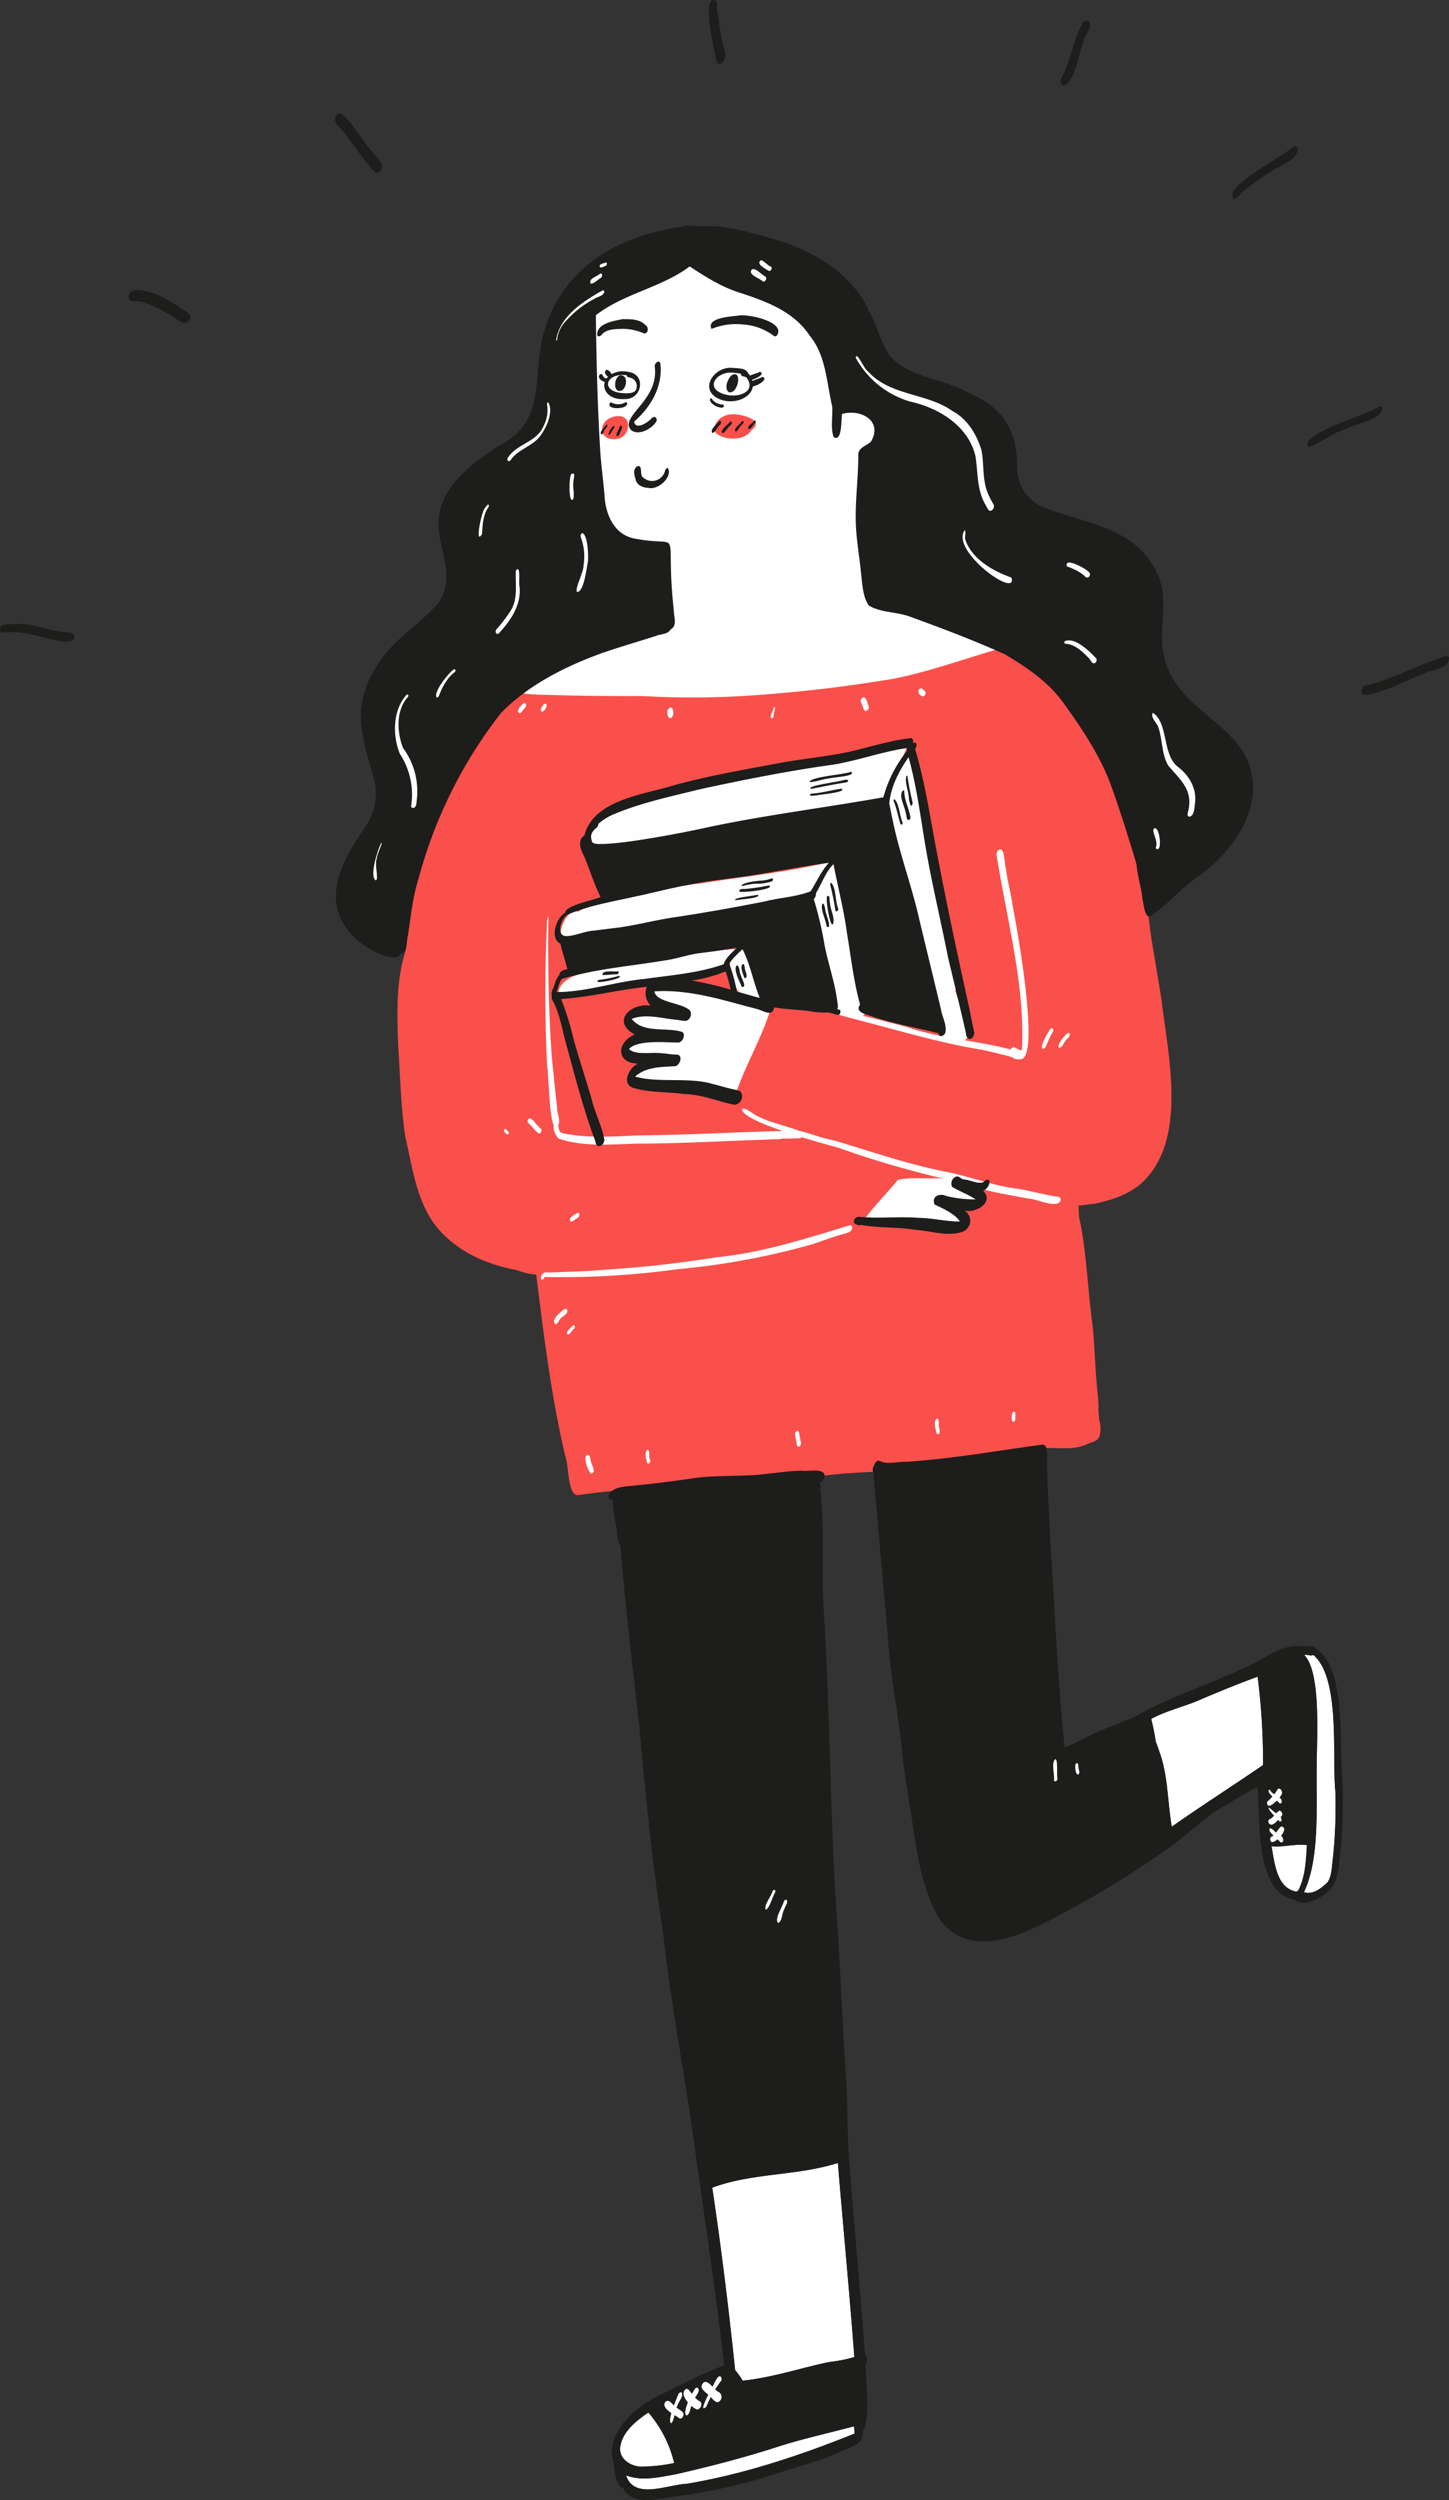 <svg xmlns="http://www.w3.org/2000/svg" xmlns:xlink="http://www.w3.org/1999/xlink" width="331.33" height="571.497" viewBox="0 0 331.33 571.497">
  <rect x="0" y="0" width="331.33" height="571.497" fill="#333333" stroke="none"/>
  <defs>
    <clipPath id="clip-path">
      <rect id="Прямоугольник_344" data-name="Прямоугольник 344" width="331.33" height="571.497" fill="none"/>
    </clipPath>
  </defs>
  <g id="Сгруппировать_567" data-name="Сгруппировать 567" transform="translate(0 -0.003)">
    <g id="Сгруппировать_566" data-name="Сгруппировать 566" transform="translate(0 0.003)" clip-path="url(#clip-path)">
      <path id="Контур_5409" data-name="Контур 5409" d="M587.868,796.081,570.837,824.8s52.531,11.681,52.3,11.337,1.979-35.042,1.979-35.042Z" transform="translate(-384.259 -535.883)" fill="#fff"/>
      <path id="Контур_5410" data-name="Контур 5410" d="M438.428,684.591l26.123,6.1L457.02,711.5l-32.749-1.374s-1.878-19.367-1.679-19.647,9.951-7.756,9.951-7.756Z" transform="translate(-284.458 -459.577)" fill="#fff"/>
      <path id="Контур_5411" data-name="Контур 5411" d="M439.494,1699.613c-2.506.316-5.743-1.222-5.7-4.116.294-3.656,3.631-6.307,6.469-8.221a27.369,27.369,0,0,1,5.9,11.536,36.074,36.074,0,0,1-6.664.8" transform="translate(-292.007 -1135.791)" fill="#fff"/>
      <path id="Контур_5412" data-name="Контур 5412" d="M449.4,1707.866c8.313-1.9,16.128-3.938,24.187-6.572,5.434-1.684,11.064-2.919,16.554-4.391.018.469.121,1,.129,1.668-12.4,4.973-25.23,9.273-38.434,11.486-4.331.162-12,3.754-13.8-1.931,3.6,1.409,7.756.375,11.371-.262Z" transform="translate(-294.861 -1142.271)" fill="#fff"/>
      <path id="Контур_5413" data-name="Контур 5413" d="M912.328,1157.381c.7-.175,1.436.328,2.082-.017,6.252,5.436,4.22,22.977,5.017,31.151a111.034,111.034,0,0,1-.508,14.861c-.3,1.995-.2,4.256-1.222,5.889-1.392,1.377-3.372,3.026-5.442,2.33,3.771-7.9,2.726-20.524,2.923-29.435-.012-5.62,1.055-20.956-2.885-24.791l.035.01" transform="translate(-614.085 -779.066)" fill="#fff"/>
      <path id="Контур_5414" data-name="Контур 5414" d="M890.373,1290.579c2.365.047,4.844-.626,7.255-.319-.223,3.626-.358,7.227-1.976,10.375,0,0,0,0-.022.028a1.081,1.081,0,0,0-.393.242c-4.568-.809-4.993-6.648-5.706-10.4a3.961,3.961,0,0,0,.841.07" transform="translate(-598.788 -868.485)" fill="#fff"/>
      <path id="Контур_5415" data-name="Контур 5415" d="M505.24,1562.5a18.586,18.586,0,0,0-1.72-2.427c-1.451-13.877-3.174-27.991-5.234-41.693,9.251-3.433,19.3-2.651,28.721-5.645,1.233,14.836,2.647,29.512,3.765,44.358a32.839,32.839,0,0,1-5.812,1.148c-6.6,1.4-12.978,3.553-19.72,4.259" transform="translate(-335.421 -1018.296)" fill="#fff"/>
      <path id="Контур_5416" data-name="Контур 5416" d="M810.062,1206.935c-.935-5.42-.86-11.185-2.578-16.422-.383-1.046-.71-2.116-1.118-3.154a42.632,42.632,0,0,0-1.013-5.056c3.777-2.047,8.071-2.908,11.952-4.722,4.094-1.723,8.216-3.41,12.391-4.931a155.812,155.812,0,0,1,1.242,20.194c-6.93,4.755-13.941,9.217-20.876,14.09" transform="translate(-542.123 -789.371)" fill="#fff"/>
      <path id="Контур_5417" data-name="Контур 5417" d="M335.455,285.936c1.491-2.086-.695-19.942-.695-19.942,4.908-14.647,16.042-47.238,21.367-61.4l-.234-21.194,28.3-9.564,27.686,8.063,9.137,16.909,8.647,11.088,5.649,32.477,15.9,15.46,24.9,17.458c-22.567,5.24-115.992,9.2-140.658,10.646" transform="translate(-225.344 -117.017)" fill="#fff"/>
      <path id="Контур_5418" data-name="Контур 5418" d="M422.663,449.771c-9.518,2.364-19.3,6.242-28.843,8.129a333.825,333.825,0,0,1-34.306,3.953,203.009,203.009,0,0,1-23.09.034c-7.312-.008-14.6-.031-22.131-.3a34.159,34.159,0,0,1-3.848-.172c-1.4.124-5.345-1.907-4.715.671-2.088,2.716-5.051,4.707-6.831,7.718-2.888,5.854-6.219,11.539-8.956,17.478a115.4,115.4,0,0,0-8.132,38.309c-1.07,8.6-.185,16.629,1.458,24.823,1.087,14.054.563,32.568,15.875,39.017,4.313,1.458,8.357,4.456,12.864,4.684,1.709,13.835,3.436,27.949,6.648,41.562.865,1.9.438,9.314,3.054,8.843,11.552-1.756,23.331-1.611,34.972-2.552,5.756-.807,11.7-.523,17.4-1.353l-.336.035c.669-.075,1.344-.166,2.019-.257l-.1.008c8.96-1.454,17.994-1.063,27.014-1.981,8.673-1.142,17.009-4.227,25.762-4.66,3.138-.063,6.376.514,9.375-.817,1.108-.539,2.737-.649,3.041-2.09a7.071,7.071,0,0,0-.1-3.356c-.237-3.13-.7-6.29-1.121-9.407l.017.154c-.469-3.1-.81-6.231-1.377-9.315-.743-2.732-1.758-5.724-1.827-8.553-.9-7.595-.328-15.38-1.4-22.916,12.42.091,19.307-4.246,19.814-17.252.845-11.224-.028-22.209-1.322-33.278-.332-5.265-.966-10.461-1.693-15.7-1.049-5.492-2.937-11.145-3.69-16.737a68.638,68.638,0,0,0-10.5-26.963c-3.519-5.846-7.837-12.578-14.272-15.4.375-.66.484-2.317-.725-2.363m-85.99,100.072c-.93-.048-2.028.044-2.414-.858,7.662-5.009.2-3.309-1.634-6.855,1.151-.977,3.206-.137,3.909-1.821,1.05-2.217-2.041-3.271-2.832-4.911,1.8-1.343,6.063-.029,6.306-3.106-.218-1.282-1.363-1.965-1.508-3.3,4.117-3.407,10.263-1.042,14.815.2,4.316.563,8.657,1.264,12.572,3.211-1.876,6.864-5.713,13.1-8.045,19.813a96.048,96.048,0,0,0-21.169-2.379m50.749,31.686c-.027-.142-.061-.284-.075-.429,2.275-3.011,4.949-5.687,7.336-8.6,2.288-.579,5.016-.332,7.419-.362a61.966,61.966,0,0,1,10.4.722,2.052,2.052,0,0,0-.716,2.728c.438.494.951.774.883,1.518a25.678,25.678,0,0,1-3.091.7,1.581,1.581,0,0,0-2.062.891c-.9,1.54,1.081,2.347,1.449,3.656-3.107.7-5.808-.331-9.014-.47-2.514-.4-4.99.351-7.452.424-1.644.077-3.375-1.054-5.073-.777Z" transform="translate(-189.386 -302.764)" fill="#fa504b"/>
      <path id="Контур_5419" data-name="Контур 5419" d="M759.023,628.617c-1.64,1.02-.373,3.625-.561,5.242.465,2.717.177,5.492.592,8.216,1.541,12.385,3.914,24.865,2.947,37.395.012-.108.025-.215.038-.324-.349,10.808-7.417,15.188-17.557,15.526-1.7.126-4.06-.734-4.877,1.332-1.783,4.473,5.745,2.408,8.046,2.374,3.823-.756,7.754-2.01,10.79-4.535,11.123-9.767,6.255-29.853,4.726-42.838-1.063-6.307-2.02-12.614-3.232-18.89-.4-.9.275-3.553-.912-3.5m3.65,19.551c.008.056.016.112.024.168-.008-.056-.016-.112-.024-.168m.031.218.025.177-.025-.177m-.76,31.6c-.009.081-.018.161-.028.242l.028-.242" transform="translate(-497.683 -423.154)" fill="#fa504b"/>
      <path id="Контур_5420" data-name="Контур 5420" d="M749.268,838.77c-2.039,1.012-.416,4.512-.585,6.363.4,3.139.466,6.3.8,9.449.842,11.4,1.015,23.02,3.111,34.224,3.313,1.5,2.033-4.957,1.961-6.634-.477-4.737-.556-9.5-1.006-14.238-1.168-8.124-1.317-16.347-2.975-24.4-.444-1.061.137-4.982-1.311-4.76" transform="translate(-503.671 -564.613)" fill="#fa504b"/>
      <path id="Контур_5421" data-name="Контур 5421" d="M280.374,659.3c-2.744,7.352-2.444,15.439-2.164,23.171.489,6.921.584,13.893,1.64,20.762,1.587,6.746,2.453,14.124,6.625,19.861,6,7.975,16.4,11,26.019,11.3,1.393-.066,3.288.6,3.931-1.086,1.3-2.833-2.4-2.275-4.109-2.307-10.074-.518-21.57-4.454-25.673-14.481-4.372-11.4-5.2-23.714-6.094-35.78a73.648,73.648,0,0,1,.123-15.6,20.368,20.368,0,0,1,1.232-5.868c.04-1.073-1.319-.8-1.531.022m.507,3.678c0,.041-.009.082-.014.123l.014-.123m1.23,35.359c.01.071.02.143.03.215q-.015-.107-.03-.215" transform="translate(-187.159 -443.319)" fill="#fa504b"/>
      <path id="Контур_5422" data-name="Контур 5422" d="M424.728,291.015c-4.906.413-4.564,6.491.587,5.057,2.505-1.038,2.708-5.319-.587-5.057" transform="translate(-283.559 -195.89)" fill="#fa504b"/>
      <path id="Контур_5423" data-name="Контур 5423" d="M503.712,289.687c-2.031.042-4.765,2.052-3.634,4.266,2.082,1.8,6.685,1.918,8.23-.685,3.343-2.316-2.786-3.781-4.6-3.581" transform="translate(-336.449 -194.991)" fill="#fa504b"/>
      <path id="Контур_5424" data-name="Контур 5424" d="M484.666,519.434c-9.679,1.619-19.011,5.046-28.761,6.438-4.783.644-9.924.531-14.476,2.013-5.337,1.5-31.809,7.251-27.781,15.039,1.139,2.357,9.73-.964,12.273-.969,6.418-.528,12.51-2.546,18.693-4.036,7.2-1.63,14.7-1.6,21.991-2.822,4.714-.758,9.907.1,14.28-2.345,1.141,9.615,4.694,18.376,7.074,27.765,1.42,5.988,2.8,11.966,3.739,18.034.3,2.663,1.278,5.221,1.845,7.789.88,1.387,2.971,1.474,4.5,1.348,1.617-.026,1.674-2.082,1.2-3.219-.862-2.711-1.8-5.766-2.7-8.462,2.121-1.2.77-3.776.573-5.621-.632-3.25-1.444-6.7-2.1-9.994-1.779-8.161-3.606-15.718-5.653-23.875q-1-4.7-1.819-9.41c-.25-.83-.069-2.045-.832-2.575-.036-.43-.1-.885-.147-1.315.091-1.681-1.455-1.844-2.045-.333.281-.957,1.788-3.09.147-3.449m-1.756,7.619c.517-1.311,1.025-2.633,1.528-3.95a20.753,20.753,0,0,1-1.091,3.827.823.823,0,0,0-.437.122" transform="translate(-278.168 -349.658)" fill="#fefefe"/>
      <path id="Контур_5425" data-name="Контур 5425" d="M454.079,602.671c-9.768,2.369-20.169,3.423-30.178,5.009a105.018,105.018,0,0,0-16.983,3.089c-3.569.951-7.519,1.37-10.669,3.314-2.3-.454-3.744,2.733-4,4.647-.139,2.7,3.76,1.741,5.479,1.549a104.526,104.526,0,0,0,12.5-2.2,90.8,90.8,0,0,1,15.793-2.788c5.982-1.269,11.947-2.2,18-2.946l-.074,0c1.184-.145,2.529-.321,3.665-.4.045.647.731.48,1.127.223a93.091,93.091,0,0,1,3.068,14.324c.654,2.837.556,8.021,2.85,9.854,2.01.569,4.05,1.269,6.07,1.761,3.67-.644-.918-9.4-.809-12.074-1.788-7.469-3.5-15.095-5.277-22.521.075-.235-.084-.889-.567-.84m5.846,32.25-.007-.005-.094-.432Z" transform="translate(-264.04 -405.687)" fill="#fefefe"/>
      <path id="Контур_5426" data-name="Контур 5426" d="M430.9,663.753c-6.75.416-13.374,1.885-20.034,3.039-4.693.507-9.467.567-13.88,2.436-7.532,1.19-6.756,6.953-4.57,4.521,2.6,1.068,5.858-.047,8.57-.489,4.5-.761,8.945-1.718,13.407-2.651,2.632-.1,5.117-1.147,7.76-1.049,2.256-.476,7.2.6,6.708-3.029,1.052-.18,2.436-.211,2.636-1.533.131-.462,0-1.231-.6-1.246m-.214.026-.034.005h0l-.024,0,.058-.007m-.5,2.511-.143.019c.048-.008.1-.012.143-.019m-19.435.517-.075.01.075-.01" transform="translate(-263.141 -446.806)" fill="#fefefe"/>
      <path id="Контур_5427" data-name="Контур 5427" d="M512.834,663.208a1.244,1.244,0,0,0-.16.115c-1.363.089-1.325,1.692-1.665,2.646-.976,1.094.624,5.461,1.347,6.674.742,1.269,2.526,1.691,3.844,2.191,1.931.437,1.827-2.03,1.065-3.151-.753-1.523-2.423-9.189-4.431-8.475m2.365,8.683c.019.057.039.113.059.17l-.1-.048c.016-.04.03-.081.042-.122" transform="translate(-343.779 -446.408)" fill="#fefefe"/>
      <path id="Контур_5428" data-name="Контур 5428" d="M382.232,640.126c-.094.588-.485,1.41-.343,1.926-.477,10.819-.5,21.713.035,32.541.442,1.767.392,14.811,2.2,13.971,1.291-1.125-.084-3.145.082-4.626-.485-3.942-.841-7.9-1.239-11.847-.733-10.514-.911-21.794-.737-31.964" transform="translate(-256.824 -430.902)" fill="#fefefe"/>
      <path id="Контур_5429" data-name="Контур 5429" d="M387.8,784.654c-1.173.679-.218,3.217.68,3.842,5.568,1.856,11.633,1.327,17.426,1.129,10.7-.032,21.4-.66,32.1-1.018,1.11.162,3.076-.36,2.418-1.824-.551-.389-1.384.158-2.049-.048-10.862.337-21.722.922-32.588,1.023-5.472.29-11.027.573-16.414-.508-1.37-.168-.683-2.563-1.568-2.594" transform="translate(-260.681 -528.19)" fill="#fefefe"/>
      <path id="Контур_5430" data-name="Контур 5430" d="M449.227,856.795c-10.1,3.077-20.266,6.367-30.839,7.388l.159-.019c-8.244,1.314-16.521,2.271-24.847,2.783l.139-.018c-4.542.484-9.13.519-13.692.708A1.246,1.246,0,0,0,378.5,868.8c-.139.8.781.443.764-.137a194.7,194.7,0,0,0,30.495-1.791,168.511,168.511,0,0,0,30.781-5.7c2.446-.787,4.828-1.77,7.329-2.385.655-.289,1.581-.347,1.739-1.191.1-.3-.011-.782-.38-.8" transform="translate(-254.777 -576.752)" fill="#fefefe"/>
      <path id="Контур_5431" data-name="Контур 5431" d="M519.132,775.519c-.114,2.845,18.759,7.946,22.1,8.829l-.089-.022a217.9,217.9,0,0,0,28.268,7.985c4.85,1.9,9.963,2.651,15.051,3.625,1.864,0,6.24,2.255,7.406.692.419-.808-.246-1.195-.995-1.146-2.9-.493-5.741-1.26-8.635-1.781-5.727-.631-11.026-2.858-16.66-3.9l.029.008-.145-.036.057.014c-8.337-1.678-16.352-4.4-24.465-6.866h0c-.741-.189-1.484-.372-2.227-.554l.016,0-.749-.185.02,0c-2.015-.493-3.931-1.31-5.969-1.725l.109.027c-3.1-1.179-6.434-1.822-9.4-3.28-.845-.3-3.084-2.285-3.723-1.7M538,782.167l.073.018-.073-.018m.729.18.069.017-.069-.017m30.718,9.974.093.023-.093-.023m19.341,2.781.086.021-.086-.021m-23.238-5.3.025.006-.058-.014.033.008" transform="translate(-349.453 -521.969)" fill="#fefefe"/>
      <path id="Контур_5432" data-name="Контур 5432" d="M546.481,700.985c-1.15,1.13,2.462,1.125,3.1,1.217a54.4,54.4,0,0,1,12.081,2.245l-.015,0c10.258,2.568,20.279,5.732,30.734,7.415,2.123.462,4.234,1,6.34,1.527a.849.849,0,0,0,1.31-.387c.236-.479.118-1.2-.569-1.066-8.079-2.2-16.551-2.6-24.459-5.331l.042.011c-1.187-.294-2.362-.639-3.553-.921l.11.026c-1.317-.326-2.626-.673-3.94-1.007l.109.026c-1.36-.344-2.732-.639-4.1-.974l.057.014c-2.8-.561-5.529-1.494-8.318-2.018a81.691,81.691,0,0,1-8.93-.775m12.744,1.776.045.011-.045-.011m35.833,9.714.1.023-.1-.023M575,706.6l-.069-.017.069.017" transform="translate(-367.712 -471.869)" fill="#fefefe"/>
      <path id="Контур_5433" data-name="Контур 5433" d="M697.769,594.133c-.948.583-.474,1.706-.351,2.579,0-.008,0-.017,0-.026.1.673.234,1.338.335,2.012l-.006-.041c2.372,13.826,6.065,27.813,5.21,41.924-.662.06-1.577-.471-1.9.388-.6,1.2,1.264,1.208,2,.992,3.905-1.824-1.239-30.3-2.2-35.081l.034.255c-.352-2.9-1.208-5.7-1.551-8.611-.41-.885-.161-5.022-1.567-4.392m1.1,1.767.01.072-.01-.072m4.185,44.651-.013.015h0l.013-.015m-.133.042-.026,0,.026,0m.023.022h0" transform="translate(-469.314 -399.898)" fill="#fefefe"/>
      <path id="Контур_5434" data-name="Контур 5434" d="M707.01,732.369c-2.037,1.016-.091,3.158,1.591,2.571.721-.174,1.257-1.673.333-1.9-.786.162-1.224-.745-1.924-.675" transform="translate(-475.336 -492.992)" fill="#fefefe"/>
      <path id="Контур_5435" data-name="Контур 5435" d="M547.541,791.142c-.924.067-2.516-.076-2.255,1.318.5.68,3.582.208,4.575.323h0a.822.822,0,0,0,.675-.851c-.142-.9-2.238-.648-3-.789" transform="translate(-367.04 -532.558)" fill="#fefefe"/>
      <path id="Контур_5436" data-name="Контур 5436" d="M388.092,789.615c-.263.457.31.731.5.24.264-.457-.31-.731-.5-.24" transform="translate(-261.198 -531.355)" fill="#fefefe"/>
      <path id="Контур_5437" data-name="Контур 5437" d="M369.3,782.335a.725.725,0,0,0-.177.873c.886.745,1.518,1.769,2.457,2.441.381.138.671-.371.674-.7-.015-.379-.467-.542-.66-.84-.657-.45-1.469-2.214-2.293-1.777" transform="translate(-248.419 -526.583)" fill="#fefefe"/>
      <path id="Контур_5438" data-name="Контур 5438" d="M352.674,789.621c-.46.452.311.968.641,1.226a.42.42,0,0,0,.3-.6c-.294-.177-.562-.906-.941-.626" transform="translate(-237.306 -531.492)" fill="#fefefe"/>
      <path id="Контур_5439" data-name="Контур 5439" d="M730.75,719.339c-.379.508-3.122,5.163-1.176,4.314.637-1.236,1.122-2.594,1.835-3.816.335-.529-.268-1.106-.659-.5" transform="translate(-490.647 -484.048)" fill="#fefefe"/>
      <path id="Контур_5440" data-name="Контур 5440" d="M742.615,722.449c-.712.719-2.242,2.232-2.01,3.259.83.4,1.255-1.453,1.859-1.88.5-.26,1.213-1.653.151-1.38m-.193,1.426-.026.029.026-.029" transform="translate(-498.522 -486.293)" fill="#fefefe"/>
      <path id="Контур_5441" data-name="Контур 5441" d="M400.319,848.25c-.556.46-1.582.711-1.631,1.545.173,1.023,1.3-.264,1.784-.45.5-.214.595-1.443-.153-1.094" transform="translate(-268.377 -570.959)" fill="#fefefe"/>
      <path id="Контур_5442" data-name="Контур 5442" d="M363.531,491.777c-.413.507-1.728,1.682-.774,2.19.585-.08.759-.849,1.2-1.186.543-.392.312-1.635-.425-1" transform="translate(-243.961 -330.922)" fill="#fefefe"/>
      <path id="Контур_5443" data-name="Контур 5443" d="M378.9,492.41c-.251.41-.923,1.1-.383,1.526.581.126,1.382-1.194,1.069-1.69-.205-.253-.542-.042-.686.165" transform="translate(-254.664 -331.278)" fill="#fefefe"/>
      <path id="Контур_5444" data-name="Контур 5444" d="M467.486,494.839c-.911.324-.831,1.789-.26,2.368,1.218.37,1.27-2.5.26-2.368" transform="translate(-314.225 -333.099)" fill="#fefefe"/>
      <path id="Контур_5445" data-name="Контур 5445" d="M539.762,494.709c.03.668-1.122,2.043-.3,2.357.559-.258.3-1.058.516-1.543.137-.339.373-1.709-.214-.814" transform="translate(-362.939 -332.813)" fill="#fefefe"/>
      <path id="Контур_5446" data-name="Контур 5446" d="M602.46,487.853a.928.928,0,0,0-.228,1.105l-.017-.034.044.088-.008-.015c.419.539.357,1.568.989,1.86a.922.922,0,0,0,.719-1.133c-.306-.582-.576-2.569-1.5-1.872M602.253,489l-.02-.039.02.039" transform="translate(-405.323 -328.3)" fill="#fefefe"/>
      <path id="Контур_5447" data-name="Контур 5447" d="M642.754,481.56c-.843.587.408,2.1,1.08,1.539a.835.835,0,0,0,.206-1c-.38-.252-.811-1.021-1.286-.534" transform="translate(-432.48 -324.056)" fill="#fefefe"/>
      <path id="Контур_5448" data-name="Контур 5448" d="M389.971,915.4c-.839.593-3.244,2.5-2.051,3.477.714-.084.739-1.073,1.3-1.431.472-.539,1.411-.8,1.411-1.633a.421.421,0,0,0-.656-.412" transform="translate(-260.909 -616.148)" fill="#fefefe"/>
      <path id="Контур_5449" data-name="Контур 5449" d="M397.975,926.912c-.416.563-1.481,1.152-1.2,1.944.628.306,1-.929,1.508-1.214.4-.281.225-1.193-.311-.731" transform="translate(-267.058 -623.865)" fill="#fefefe"/>
      <path id="Контур_5450" data-name="Контур 5450" d="M409.945,1017.468c-.965.559.255,3.761.906,4.288,1.231-.3.306-1.7.1-2.458-.347-.5-.128-2.136-1.007-1.83" transform="translate(-275.713 -684.883)" fill="#fefefe"/>
      <path id="Контур_5451" data-name="Контур 5451" d="M452.066,1013.941c-.772.454-.32,2.354-.014,3.056.4.347.861-.471.581-.8-.417-.608.181-2.046-.567-2.254" transform="translate(-304.021 -682.535)" fill="#fefefe"/>
      <path id="Контур_5452" data-name="Контур 5452" d="M556.558,1000.8c-.717.479-.175,1.411-.12,2.084.155.431.015,1.712.749,1.419.7-.481.16-1.439.121-2.117-.189-.421-.014-1.7-.751-1.385" transform="translate(-374.399 -673.653)" fill="#fefefe"/>
      <path id="Контур_5453" data-name="Контур 5453" d="M654.471,992.107c-.9.575-.273,2.643.006,3.516.918.364.615-1.049.479-1.54-.219-.551.239-1.879-.486-1.976" transform="translate(-440.242 -667.837)" fill="#fefefe"/>
      <path id="Контур_5454" data-name="Контур 5454" d="M708.214,987.325c-.586.062-.665,2.4-.045,2.3a.68.68,0,0,0,.42-.64c-.188-.463.309-1.618-.375-1.656" transform="translate(-476.413 -664.618)" fill="#fefefe"/>
      <path id="Контур_5455" data-name="Контур 5455" d="M444.335,326.082c-1.019.609-.639,1.972-.361,2.9.232,1.359,1.638,1.964,2.891,2,2.228.62,5.667-2.476,4.511-4.534-.344-.015-.6.356-.659.662a3.037,3.037,0,0,1-4.966,1.531l0,0c-.977-.5.054-3.02-1.419-2.562m6.284,1.3-.03.076.03-.076m-.628,1.1c-.028.029-.055.059-.084.089l.084-.089m-.088.093-.074.077.074-.077m-4.14.078.075.067-.075-.067M449.4,329l-.044.031L449.4,329" transform="translate(-298.655 -219.466)" fill="#1d1d1b"/>
      <path id="Контур_5456" data-name="Контур 5456" d="M446.562,252.9a1.124,1.124,0,0,0-.746,1.033c1.136,7.827-8.149,11.423-5.42,14.592,1.728,1.432,4.865-.311,5.814-1.994.322-1.018-.742-1.319-1.262-.493-.833.8-3.4,2.537-3.835.628.112-.133.237-.255.357-.383l-.015.016c3.6-3.229,6.233-7.883,5.659-12.837.039-.315-.215-.662-.551-.562m-5.245,13.544.138-.145-.138.145" transform="translate(-296.113 -170.226)" fill="#1d1d1b"/>
      <path id="Контур_5457" data-name="Контур 5457" d="M431.484,262.452c-1.488.42-1.711,4.294.351,3.474,1.243-.655,1.514-3.64-.351-3.474" transform="translate(-289.675 -176.666)" fill="#1d1d1b"/>
      <path id="Контур_5458" data-name="Контур 5458" d="M509.351,261.977c-.865.8-1.718,2.98-.62,3.824,2.2.645,3.234-5.454.62-3.824m.031,2.386h0" transform="translate(-342.103 -176.164)" fill="#1d1d1b"/>
      <path id="Контур_5459" data-name="Контур 5459" d="M426.265,259.681c-5.456.979-4.288,6.646.946,6.341,4.1.246,5.218-5.564,1.087-6.21a7.062,7.062,0,0,0-2.033-.13m1.133.835a3.729,3.729,0,0,1,.447.05c0,.595.832.436,1.2.722a1.9,1.9,0,0,1,1.051,2.135c-.148,1.494-2.259,1.288-3.371,1.218-4.864-.46-3.681-4.461.675-4.125" transform="translate(-284.534 -174.791)" fill="#1d1d1b"/>
      <path id="Контур_5460" data-name="Контур 5460" d="M501.229,257.219c-4.061-.2-7.518,5.026-2.824,7.118,4.273,1.925,10.392-1.556,6.507-6.08-.493-1.029-2.6-.934-3.683-1.038m.815,1.176a7.55,7.55,0,0,1,1.364.2c-.081.734.927.5,1.3.895,2.339,3.268-1.987,4.57-4.6,3.9-5.475-1.232-2.294-5.721,1.936-5m3.12,3.769-.02.047.02-.047m-1.07.886-.088.034.088-.034m-.061.024-.055.021.055-.021m-.054.021-.008,0,.008,0m-1.394.411-.076.006.076-.006" transform="translate(-333.982 -173.144)" fill="#1d1d1b"/>
      <path id="Контур_5461" data-name="Контур 5461" d="M419.223,261.7c-.8.844.752,1.843,1.568,1.739a.527.527,0,0,0,.439-.628c-.087-.3-.487-.139-.714-.226-.568-.084-.667-1.333-1.293-.885" transform="translate(-282.049 -176.1)" fill="#1d1d1b"/>
      <path id="Контур_5462" data-name="Контур 5462" d="M423.628,258.605c-1.037.444-.048,1.476.555,1.8,1.258-.289.143-1.662-.555-1.8" transform="translate(-284.86 -174.081)" fill="#1d1d1b"/>
      <path id="Контур_5463" data-name="Контур 5463" d="M525.928,259.965c-.744.58-3.1.635-2.7,1.868.513.451,4.377-1.3,2.7-1.868" transform="translate(-352.179 -174.996)" fill="#1d1d1b"/>
      <path id="Контур_5464" data-name="Контур 5464" d="M527.593,263.559c-.835.676-3.176.622-2.717,2.108.589.6,4.568-1.6,2.717-2.108" transform="translate(-353.28 -177.416)" fill="#1d1d1b"/>
      <path id="Контур_5465" data-name="Контур 5465" d="M429.989,281.338a3.289,3.289,0,0,1-3.173.041c-.144-.086-.321.048-.406.156-.628,1.458,2.964,1.307,3.658.633.38-.153.5-1.062-.079-.83" transform="translate(-286.988 -189.358)" fill="#1d1d1b"/>
      <path id="Контур_5466" data-name="Контур 5466" d="M496.788,278.576c-.468.743,1.1,1.809,1.783,1.956.393.041,1,.349,1.242-.1.074-.139.123-.457-.11-.48a3.069,3.069,0,0,1-2.643-1.382c-.07-.1-.2-.058-.273.008m.8.612.033.029-.033-.029" transform="translate(-334.355 -187.479)" fill="#1d1d1b"/>
      <path id="Контур_5467" data-name="Контур 5467" d="M421.427,297.143c-.336.557-1.573,1.518-1.009,2.132.493-.081.465-.805.786-1.122.163-.351.742-.652.575-1.078-.1-.136-.272-.03-.352.068" transform="translate(-282.906 -199.934)" fill="#1d1d1b"/>
      <path id="Контур_5468" data-name="Контур 5468" d="M426.631,298.027c-1.2,1.221-1.456,3.4.043.688l-.05.077c.3-.242.726-1.247.007-.765" transform="translate(-286.519 -200.531)" fill="#1d1d1b"/>
      <path id="Контур_5469" data-name="Контур 5469" d="M431.893,298.078c-.116.637-.681,1.162-.681,1.8.26.564.749-.142.8-.48l-.058.142c.085-.539.917-1.467.377-1.865-.222-.025-.38.226-.44.4" transform="translate(-290.27 -200.381)" fill="#1d1d1b"/>
      <path id="Контур_5470" data-name="Контур 5470" d="M499.581,294.522c-.507.731-2.045,1.684-1.549,2.635.789-.03,1.041-1.31,1.682-1.747.46-.232.571-1.34-.133-.888" transform="translate(-335.185 -198.186)" fill="#1d1d1b"/>
      <path id="Контур_5471" data-name="Контур 5471" d="M506.85,294.9c-.433.571-2.508,1.935-1.7,2.606.792-.38,1.17-1.468,1.937-1.977.345-.22.235-.99-.235-.629" transform="translate(-339.917 -198.45)" fill="#1d1d1b"/>
      <path id="Контур_5472" data-name="Контур 5472" d="M515.971,294.43c-.168.051-.257.223-.382.336l.061-.065-.116.123.023-.024-.063.065.031-.032-.024.025.031-.032-.063.065.008-.009c-.359.558-1.6,1.231-1.173,1.948.522.067.684-.754,1.042-1.04.182-.348,1.353-1.12.623-1.36m-1.166,2.084-.016.026.016-.026m.673-1.631.023-.025-.023.025" transform="translate(-346.145 -198.196)" fill="#1d1d1b"/>
      <path id="Контур_5473" data-name="Контур 5473" d="M524.67,294.213c-.342.587-1.478,1-1.237,1.768.6.308,1.093-1.036,1.588-1.34.31-.3-.009-.857-.35-.428" transform="translate(-352.326 -197.945)" fill="#1d1d1b"/>
      <path id="Контур_5474" data-name="Контур 5474" d="M423.644,223.2c-2.03.392-6.122,1.021-5.8,3.743.278.377.8.109,1.017-.2,1.071-1.331,3.283-1.269,4.865-1.32a12.225,12.225,0,0,1,4.866,1.078c.952-.071,1.045-1.5.274-1.925-1.358-1.434-3.394-1.363-5.223-1.379" transform="translate(-281.26 -150.249)" fill="#1d1d1b"/>
      <path id="Контур_5475" data-name="Контур 5475" d="M503.657,220.579c-1.633.209-7.473.446-6.242,3.055a14.691,14.691,0,0,1,7.072-1.03,13.143,13.143,0,0,1,7.252,2.672c.194.139.489-.021.636-.147,2.082-3.135-6.624-4.967-8.718-4.55m-5.048.932c.06-.023.119-.046.179-.07l-.179.07" transform="translate(-334.721 -148.444)" fill="#1d1d1b"/>
      <path id="Контур_5476" data-name="Контур 5476" d="M315.328,157.516a.617.617,0,0,0-.438.249l-.042.008v0c-15.257,1.947-28.448,9.423-32.548,25.128-2.451,10.251.907,19.464-10.348,25.227-24.729,15.8-6.481,24.377-13.381,35.583-4.663,5.393-10.991,8.75-14.513,15.023-5.808,9.367-2.838,16.348-.248,25.78a13.407,13.407,0,0,1-1.457,9.558c-5.315,7.7-11.523,17.517-3.571,25.8,1.43,1.92,9.608,7.052,11.082,4.13,1.631-.335,1.21-2.865,1.6-4.11.657-4.341,1.067-8.789,2.441-13.044A105.814,105.814,0,0,1,272.757,269l-.042.042c6.4-6.517,14.685-10.654,23.162-13.736,4.1-1.407,8.159-2.581,12.225-3.881,1.156-.522,2.785-.3,3.467-1.559,1.552-.794.67-2.878.692-4.252l0,.033h0l0,0v0c-2.213-20.581,2.777-14.08-9.427-16.6-4.428-1.1-6.243-5.7-6.428-9.853-.28-3.385-.758-6.71-.971-10.089-.636-10.326-.879-20.671-1-31.017,6.415-4.986,14.942-6.272,21.449-11.147l0,0c3.6,2.349,7.3,4.717,11.453,6,5.975,1.972,12.249,4.21,15.922,9.729,3.833,4.625,3.9,10.715,5.22,16.294.157,2.3-.427,4.777.318,6.983,2.037,1.244,1.687-4.193,1.932-5.282,4.225-1.218,9.286,1.494,6.688,6.191-.949,1.139-2.863,1.314-2.968,3,.014,5.94-.948,11.877-.466,17.772v0c.245,3.126.776,6.236,1.077,9.356.3,2.429.363,5.441,1.772,7.444,2.663,1.668,6.351,1.443,9.37,2.55,7.417,2.687,14.61,5.42,21.771,8.63,5,3.006,9.923,6.28,13.338,11.06,3.976,5.5,7.784,11.171,10.371,17.45,2.939,7.871,5.322,15.958,7.76,24.035a31.617,31.617,0,0,0,1.634,4.1c.152.561.479,1.38,1.188,1.1.709.623,1.574-.547,2.233-.864,2.274-1.543,4.459-3.688,6.669-5.407,9.521-6.307,18.1-18.772,10.841-29.835-4.022-5.666-10.532-8.975-14.638-14.532-7.449-10.7.408-18.375-5.759-27.753-5.312-8.546-15.851-9.447-24.415-12.808a9.7,9.7,0,0,1-6.413-9.325c.009-8.433-3.285-13.76-11.087-16.982-5.586-3.3-13.435-3.34-17.986-8.4-2.027-2.936-3.006-6.942-4.75-10.2-3.938-8.824-13.221-14.189-22.215-16.677-5-1.354-10.169-2.981-15.389-2.853a24.073,24.073,0,0,1-4.027-.189" transform="translate(-158.182 -106.033)" fill="#1d1d1b"/>
      <path id="Контур_5477" data-name="Контур 5477" d="M795.581,598.225c-1.548.923.846,7.783.807,9.843-.013-.082-.026-.162-.037-.244.45,1.715.6,6.444,2.972,3.251.764-.986,1.836-1.689,2.58-2.671.434-1.393-.986-.481-1.475-.066.372-.539,0-1.528-.7-1.024-1.133-.24-1.195,1.592-1.488,2.338-.557-3.706-1.876-7.272-2.186-11,.017-.258-.206-.525-.475-.429m4.811,11.571,0,0,0,0" transform="translate(-535.194 -402.683)" fill="#1d1d1b"/>
      <path id="Контур_5478" data-name="Контур 5478" d="M818.955,594.756c-3.019,3.269-6.294,6.3-9.589,9.292-.986,1.309-5.187,3.054-3.543,4.9.921.188,1.585-.942,2.309-1.377,2.122-1.891,4.2-3.829,6.178-5.874.681-.61,8.322-7.845,4.645-6.942" transform="translate(-542.186 -400.308)" fill="#1d1d1b"/>
      <path id="Контур_5479" data-name="Контур 5479" d="M469.939,1028.495c-4.148.107-7.719.854-11.926,1.071-4.266.189-8.531.073-12.764.637-5.148.785-10.606,1.443-15.736,1.908-1.383.183-3.664.685-3.753,2.4-.026.359.451.851.865.507a42.469,42.469,0,0,0,.8,5.865c.44,1.271.084,3.816,1,4.59,1.162,13.867,2.782,27.486,4.331,41.287,1.464,15.87,2.995,31.742,5.469,47.461,1.509,13.764,3.976,27.35,6.118,41.036,2.612,19.211,5.66,38.478,7.837,57.725a120.47,120.47,0,0,0-10.963,5.025c-3.738,1.779-7.652,3.554-10.593,6.556-2.715,2.669-5.14,6.708-3.713,10.588.06,1.277.545,5.794,2.119,5.879,2.4,4.623,8.827,2.182,13.023,1.823a125.145,125.145,0,0,0,22.386-5.192c4.759-1.569,9.652-2.759,14.28-4.861,2.171-1.041,5.544-1.674,5.2-4.821,1.768-2.366.693-11.776.587-15.19.36-.562.573-1.733-.134-2.214-.939-13.658-2.31-27.515-3.33-41.195-.779-7.15-.524-14.517-.945-21.7-.8-11.135-1.234-22.165-1.871-33.275-1.876-24.49-1.678-49-3.241-73.53-.69-9.279.284-19.191-.839-28.405.51-.227-.085-.911-.114-1.285a1.609,1.609,0,0,0,1.048-1.988c-.858-1.212-3.762-.474-5.145-.7M456.418,1236.52a18.605,18.605,0,0,0-1.72-2.427c-1.451-13.877-3.174-27.991-5.234-41.693,9.251-3.433,19.295-2.651,28.721-5.645,1.233,14.836,2.647,29.512,3.765,44.358a32.84,32.84,0,0,1-5.812,1.148c-6.6,1.4-12.978,3.553-19.72,4.259m-22.332,19.622c-2.505.316-5.743-1.222-5.7-4.116.294-3.656,3.632-6.308,6.469-8.221a27.372,27.372,0,0,1,5.9,11.536,36.064,36.064,0,0,1-6.664.8m7.047,1.772c8.313-1.9,16.128-3.939,24.187-6.572,5.434-1.684,11.064-2.919,16.554-4.391.018.469.121,1,.129,1.668-12.4,4.973-25.23,9.273-38.434,11.486-4.331.162-12,3.754-13.8-1.931,3.6,1.409,7.756.375,11.371-.262Z" transform="translate(-286.599 -692.318)" fill="#1d1d1b"/>
      <path id="Контур_5480" data-name="Контур 5480" d="M649.407,1010.3c-10.41,1.4-20.6,3.234-31.084,3.937-2.011-.126-4.235.745-6.1-.177-.652-.336-1.221.45-1.352,1.027a1.677,1.677,0,0,0-.152,1.69c1.139,13.4,2.416,26.918,3.517,40.269.678,7.535,2.2,15.327,2.98,22.878.517,5.528,1.567,11.008,2.367,16.445,1.173,7.815,2.247,15.767,6.4,22.662,7.806,10.123,21.611,1.92,30.2-2.753a207.943,207.943,0,0,0,19.015-11.656c4.869-3.046,9.132-7.182,13.75-10.5,3.155-1.911,6.373-3.843,9.581-5.6.674,7.06-.674,24.184,8.434,25.84,2.754,1.987,6.9-.812,8.717-3.022,1.835-2.927,1.493-6.56,2.007-9.8a122.776,122.776,0,0,0,.127-17.035c-.506-7.211.768-23.508-5.926-27.578-.094-.452-.6-.436-.956-.495-.8-.238-1.624.148-2.436-.076-5.048-.408-8.845,3.437-13.333,5.1-7.8,3.811-16.5,6.395-23.9,10.667-3.34,1.591-6.174,2.488-9.411,3.9-2.812,1.226-4.651,2.54-7.424,3.443-1.672-15.755-2.208-31.757-3.321-47.577-.159-6.452-.745-12.818-.678-19.258-.128-.817.078-2.214-1.026-2.333m59.839,48.1c.7-.175,1.437.328,2.083-.017,6.252,5.436,4.22,22.977,5.017,31.151a110.983,110.983,0,0,1-.508,14.861c-.3,1.995-.2,4.256-1.222,5.89-1.391,1.377-3.372,3.026-5.442,2.33,3.771-7.9,2.726-20.524,2.922-29.435-.012-5.619,1.055-20.956-2.885-24.791l.035.011m-30.3,39.249c-.934-5.421-.86-11.184-2.578-16.423-.383-1.046-.71-2.116-1.118-3.154a42.564,42.564,0,0,0-1.013-5.056c3.777-2.047,8.071-2.907,11.952-4.722,4.094-1.723,8.216-3.41,12.391-4.931a155.874,155.874,0,0,1,1.242,20.194c-6.93,4.755-13.941,9.218-20.876,14.09m23.646,4.529c2.365.047,4.844-.626,7.255-.319-.223,3.626-.358,7.227-1.977,10.375,0,0,0,0-.022.028a1.079,1.079,0,0,0-.393.242c-4.568-.809-4.993-6.647-5.706-10.4a3.961,3.961,0,0,0,.841.07" transform="translate(-411.003 -680.081)" fill="#1d1d1b"/>
      <path id="Контур_5481" data-name="Контур 5481" d="M620.715,822.832a1.709,1.709,0,0,0-.912,2.363c1.69,1.014,3.684,1.738,5.375,2.854a27.875,27.875,0,0,1-6.566-.733c-1.554-.755-3.612-.092-2.823,1.9,2.09,1.021,4.367,1.967,5.858,3.881-3.173.052-6.277-.8-9.45-.824-4.488-.374-9,.192-13.494-.222-.86-.26-1.9.947-1.1,1.593.372.125.881.49,1.252.222,4.166.781,8.43.465,12.6,1.147,3.513.231,7.171,1.586,10.633.477a2.711,2.711,0,0,0,.529-4.891c2.554.708,6.881-1.916,4.283-4.518,1.8-.73,2.062-3.874-.074-1.9-1.51.329-3-.66-4.53-.712-.517-.218-.981-.766-1.578-.639m-2.048,4.5.136.035-.136-.035m7.251.411a.2.2,0,0,1-.012.033l.012-.033m-3.843,6.071q0,.017,0,.033l0-.033" transform="translate(-402.083 -553.878)" fill="#1d1d1b"/>
      <path id="Контур_5482" data-name="Контур 5482" d="M467.928,516.222c-4.893.6-9.229,2.028-14.023,3.126-5.344,1.146-10.883,1.6-16.179,2.617-8.182,1.528-16.18,2.9-24.245,5.135-6.751,2.075-18.1,3.311-20.1,11.371-1.65,1.043-.924,3.093-.179,4.539,1.374,3.1,2.315,6.459,3.868,9.528-1.509.725-8.164,1.949-8.078,3.591-2,1.078-3.665,5.773-1.129,7.074.5,1.949,1.113,3.876,1.612,5.825-.778.155-1.742.4-1.838,1.333a6.018,6.018,0,0,0-1.105,2.243h0c-.23.851-.921,1.744-.579,2.652a1.224,1.224,0,0,0,.239,1.066c1.43,2.764,2,5.913,2.766,8.917,2.139,7.8,4.092,15.566,6.931,23.179.243,1.871,2.052,1.048,2.045-.444-.6-3.272-2.3-6.39-3-9.633-1.316-4.349-2.758-8.8-4-13.155a65.525,65.525,0,0,0-2.874-9.317c6.642-.439,12.945-2.123,19.6-2.794a3.916,3.916,0,0,0,.9,4.307c-4.6-.718-9.121,3.635-3.673,6.589-4.233,1.808-4.287,6.6.756,6.646-2.206.937-4.046,5.034-.654,5.679,3.561,1,7.493.76,11.156,1.287,4.01.061,7.748,1.7,11.537,2.464a1.949,1.949,0,0,0,1.558-2.769c-.344-.571-1.061-.582-1.635-.735-1.652-.347-3.192-.831-4.841-1.258l.053.026c-5.519-1.676-12.411-.192-17.845-1.721,2.581-2.315,6.128-2.161,9.243-2.389,1.064-.265,1.767-2.54.3-2.634-1.565-.012-2.974-.376-4.552-.368-1.8-.109-5.148.436-6.388-.935,2.074-2.143,8.4-1.428,11.292-1.457,1.061-.035,1.9-2.279.585-2.5-3.69-1.02-8.606.389-11.279-2.892,3.323-1.322,7.172-.028,10.616.228a8.394,8.394,0,0,0,1.851.216,1.64,1.64,0,0,0,.874-2.369c-1.893-1.858-7.586-1.727-8.16-4.376,6.928-.442,13.625,1.362,20.246,3.183,1.109.3,2.253.566,3.374.891,1.42.411,3.388,1.839,3.814-.423,2.732.512,5.436.494,8.152.88a16.879,16.879,0,0,0,4.158.291c1.567.51,2.583-.581,2.136-2.213-.5-4.479-2.089-8.765-2.948-13.215a80.074,80.074,0,0,0-2.467-10.5,1.643,1.643,0,0,0,.5-1.35c1.35-2.184,2.212-4.876,4.038-6.65.926,5.165,2.3,10.208,3,15.418.948,5.577,1.543,11.259,3.055,16.711-1.365,1.847,1.7,2.261,2.9,2.775,4.384,1.45,8.8,2.305,13.293,3.336l-.027-.015c.233.076.476.139.713.2a.22.22,0,0,0-.056-.027,4.006,4.006,0,0,0,1.09.223c.061,1.063,1.289.773,1.568-.044.431-1.722-.663-3.512-.953-5.209-1.648-6.98-3.381-13.955-5.04-20.934-1.6-7.055-4.114-13.875-5.7-20.916-.417-1.858-.766-3.555-1.107-5.4.344-3.788,2.238-7.449,4.411-10.533,2.021,7.335,2.845,14.7,4.173,22.15,1.422,7.922,3.3,15.746,4.856,23.641,1.354,5.686,2.779,11.485,4.075,17.236.123,1.945,1.747,1.73,1.926-.045-.373-1.653-.68-3.272-1-4.923-2.618-11.838-5.107-23.431-7.381-35.349-1.626-8.2-2.755-16.626-5.18-24.652.542-.423.5-1.851-.419-1.261a.2.2,0,0,0-.051-.043c.15-.442.016-1.184-.576-1.138M400.413,533.49c6.308-2.6,12.935-3.974,19.5-5.608,9.842-2.119,20.091-4.181,30.052-5.55,5.8-.9,11.288-2.983,17.166-3.84a1.413,1.413,0,0,0,.032.627,29.21,29.21,0,0,0-5.426,10.629c-13.228,2.351-26.507,4-39.692,6.755-6.11,1.347-12.36,2.5-18.545,3.382-1.947.242-3.8.45-5.709.529-.852-.036-1.84.184-2.628-.37-.429-1.39-.4-1.954.631-3.052a1.578,1.578,0,0,0,.8-1.235,14.111,14.111,0,0,1,3.813-2.266h0m-11.081,27.983c-2.6.1-1.3-4.123.221-4.909,5.126-2.171,10.557-3.019,15.932-4.231,3.792-.784,7.816-1.894,11.735-2.559,4.764-1.029,9.328-1.391,14.173-2.127,5.92-.937,12-2.146,17.882-2.924-1.774,1.94-2.779,4.353-4.19,6.531-3.365,1.288-6.968,1.422-10.437,2.292-7,1.391-14.088,2.644-21.147,3.7-4.524.7-9.123,1.952-13.635,2.438-1.433.174-2.9.37-4.328.543-2.115.109-4.111,1.184-6.207,1.249m-2,11.9a7.382,7.382,0,0,1,.879-2.113c7.658-2.282,15.6-2.9,23.451-4.2,3.088-.43,5.252-1.336,8.219-1.714,2.792-.328,5.6-.706,8.359-1.24-1.061,1.151-2.558,2.271-3,3.8-5.769,2.041-12.015,2.492-18.063,3.354-6.687.609-13.445,3.023-20.147,3.007.085-.311.211-.615.313-.921Zm46.149,2.24c-1.675-.469-3.393-.917-5.235-1.476a36.75,36.75,0,0,0-1.78-6.439,25.664,25.664,0,0,1,3.075-3.216c1.794,3.48,2.448,7.5,3.94,11.131m-15.557-3.979a33.837,33.837,0,0,0,7.764-2.089,41.914,41.914,0,0,1,1.133,4.168,71.783,71.783,0,0,0-8.962-2.085Z" transform="translate(-259.745 -347.494)" fill="#1d1d1b"/>
      <path id="Контур_5483" data-name="Контур 5483" d="M579.565,704.426c-1.256.816-.132,1.306.8,1.485l-.107-.031c.829.328,1.7.667,1.678-.626a.334.334,0,0,0-.285-.271c-.714-.093-1.392-.461-2.089-.558m1.461.413.027.008-.027-.008" transform="translate(-389.758 -474.185)" fill="#1d1d1b"/>
      <path id="Контур_5484" data-name="Контур 5484" d="M575.841,539.723c-1.587.693-9.4,1.108-9.54,2.374,1.46-.031,3.006-.672,4.5-.851.665-.249,6.324-.455,5.035-1.523" transform="translate(-381.205 -363.315)" fill="#1d1d1b"/>
      <path id="Контур_5485" data-name="Контур 5485" d="M574.338,545.466c-.681.3-8.494,1.254-7.3,1.971,2.744-.538,5.483-1.092,8.246-1.527.881-.721-.476-.614-.944-.444" transform="translate(-381.617 -367.097)" fill="#1d1d1b"/>
      <path id="Контур_5486" data-name="Контур 5486" d="M573.853,551.6c-2.345.317-4.627,1.039-7,1.131-.7.763.785.416,1.191.417l-.015,0,.133-.011-.054,0c.555-.167,7.231-.723,5.744-1.544m-5.863,1.554.039,0-.039,0" transform="translate(-381.451 -371.312)" fill="#1d1d1b"/>
      <path id="Контур_5487" data-name="Контур 5487" d="M625.344,558.881a.418.418,0,0,0-.2.429c.741,1.722.992,3.6,1.619,5.351.288.248.6-.339.374-.567-.663-1.6-.684-4.062-1.791-5.213" transform="translate(-420.809 -376.211)" fill="#1d1d1b"/>
      <path id="Контур_5488" data-name="Контур 5488" d="M630.9,552.791c-1.107,1.162.43,3.7.627,5.147.237.445.072,1.745.759,1.605a.64.64,0,0,0,.309-.658c-.317-1.973-1.358-3.783-1.4-5.8.021-.166-.112-.346-.29-.294" transform="translate(-424.422 -372.106)" fill="#1d1d1b"/>
      <path id="Контур_5489" data-name="Контур 5489" d="M633.883,542.561c-.454,1.485.479,3.424.547,5.043.063.58.441,2.877.893,1.162a58.941,58.941,0,0,1-1.2-6.109.158.158,0,0,0-.245-.1" transform="translate(-426.615 -365.209)" fill="#1d1d1b"/>
      <path id="Контур_5490" data-name="Контур 5490" d="M575.113,631.883c-.666,1.224.828,3.768.91,5.273,1.3.741.069-2.276-.015-2.8-.352-.555-.269-2.476-.895-2.469" transform="translate(-387.022 -425.353)" fill="#1d1d1b"/>
      <path id="Контур_5491" data-name="Контур 5491" d="M578.577,626.554c-.694-.1.578,7.487,1.22,6.455.549-1.435-.6-3.194-.664-4.725-.214-.463.12-1.819-.556-1.73" transform="translate(-389.333 -421.763)" fill="#1d1d1b"/>
      <path id="Контур_5492" data-name="Контур 5492" d="M581,617.346a.455.455,0,0,0-.222.475,57.574,57.574,0,0,1,1.19,5.906c.2.483.765-.135.641-.468-.741-1.781-.42-4.6-1.609-5.913" transform="translate(-390.94 -415.567)" fill="#1d1d1b"/>
      <path id="Контур_5493" data-name="Контур 5493" d="M525.584,614.3a8.023,8.023,0,0,1-2.519.517l.066-.007c-.988.085-4.262.405-4.538,1.239l0,0c.246-.051.573,0,.78-.129a16.054,16.054,0,0,1,2.339-.4l-.037,0a10.687,10.687,0,0,0,3.84-.507l-.075.03c.341-.026.619-.762.145-.746" transform="translate(-349.089 -413.516)" fill="#1d1d1b"/>
      <path id="Контур_5494" data-name="Контур 5494" d="M524,619.229a45.223,45.223,0,0,1-5.228.794c-.509.118-1.609-.214-1.555.592.234.424,8.5-.506,6.783-1.386" transform="translate(-348.165 -416.835)" fill="#1d1d1b"/>
      <path id="Контур_5495" data-name="Контур 5495" d="M519.441,625.739c-.488.227-6.124.712-5.028,1.271.6-.2,6.051-.45,5.028-1.271" transform="translate(-346.182 -421.217)" fill="#1d1d1b"/>
      <path id="Контур_5496" data-name="Контур 5496" d="M422.962,682.468a28.75,28.75,0,0,1-4.434.908c-.265-.029-.565.12-.507.428.2.385,6.178-.752,4.941-1.336" transform="translate(-281.386 -459.404)" fill="#1d1d1b"/>
      <path id="Контур_5497" data-name="Контур 5497" d="M425.008,679.265c-.842.213-3.7-.4-3.548.855,1.039.068,2.229-.183,3.325-.154.312.025.586-.6.224-.7" transform="translate(-283.702 -457.248)" fill="#1d1d1b"/>
      <path id="Контур_5498" data-name="Контур 5498" d="M514.867,675.2c-.848.966.728,3.767,1.164,4.9,1.336.237-.089-1.984-.185-2.594-.4-.528-.26-2.4-.979-2.3" transform="translate(-346.417 -454.512)" fill="#1d1d1b"/>
      <path id="Контур_5499" data-name="Контур 5499" d="M518.992,674.232c-.652.659.16,2.416.434,3.2.97-.016.243-1.291.175-1.833-.213-.371-.015-1.508-.609-1.369" transform="translate(-349.193 -453.852)" fill="#1d1d1b"/>
      <path id="Контур_5500" data-name="Контур 5500" d="M930.882,284.259c-2.115,1.821-18.153,6.081-16,9.2,2.858-.866,5.475-3.185,8.485-4.072,2.2-1.206,7.733-2.026,8.427-4.5a.6.6,0,0,0-.915-.632" transform="translate(-615.721 -191.28)" fill="#1d1d1b"/>
      <path id="Контур_5501" data-name="Контур 5501" d="M971.436,458.623c-2.019.989-4.255,1.507-6.31,2.441l.054-.021c-4.008,1.7-7.989,3.524-12.223,4.4-3.686,5.719,11.991-2.355,13.621-2.751-.08.032-.161.064-.242.094,1.878-1.18,6.1-.931,6.1-3.772a.65.65,0,0,0-1-.39" transform="translate(-641.106 -308.653)" fill="#1d1d1b"/>
      <path id="Контур_5502" data-name="Контур 5502" d="M4.01,436.394c-1.352.22-4.192-.614-4,1.56.05.185.2.412.426.406a20.666,20.666,0,0,1,8.148.77c1.636.217,8.51,2.769,8.452.115-.165-1.358-2.626-.824-3.647-1.237-3.17-.32-6.153-1.829-9.378-1.615" transform="translate(0 -293.745)" fill="#1d1d1b"/>
      <path id="Контур_5503" data-name="Контур 5503" d="M364.254,281.3a.5.5,0,0,0-.236.5,7.753,7.753,0,0,1-.818,5c-1.477,3.586-5.937,3.97-8.047,7.054-.466.494-.021,1.361.553.675,1.587-2.316,4.431-2.981,6.289-4.952,1.74-1.908,3.685-6.131,2.26-8.28m-.16,1.182c0,.01,0,.02,0,.03,0-.01,0-.02,0-.03m0,.047c0,.016,0,.032.005.048,0-.016,0-.032-.005-.048m-.037,1.822-.009.059c0-.02.006-.04.009-.059" transform="translate(-238.939 -189.357)" fill="#fefefe"/>
      <path id="Контур_5504" data-name="Контур 5504" d="M336.755,353.069c-.118.172-.236.346-.35.521l.009-.015c-.835.395-2.544,9.006-.773,6.049.107-1.914.209-4.036,1.193-5.72l-.014.02c.02-.03.039-.06.059-.091l-.041.063c.342-.279.657-1.395-.085-.828m-.34.506-.034.053.034-.053m.421.327,0,0,0-.008,0,0m-.422-.326.049-.076-.049.076" transform="translate(-225.416 -237.563)" fill="#fefefe"/>
      <path id="Контур_5505" data-name="Контур 5505" d="M351.8,397.987a.651.651,0,0,0-.431.6c-.09,3.117.57,6.556-1.389,9.263a33.089,33.089,0,0,1-2.969,3.856c-.483.42-.155,1.536.529.938,2.681-2.895,5.116-6.474,4.706-10.6-.257-.8.22-3.963-.445-4.051" transform="translate(-233.437 -267.906)" fill="#fefefe"/>
      <path id="Контур_5506" data-name="Контур 5506" d="M309.1,468.11c-1.153.777-4.733,5.229-3.843,6.383.287.011.471-.267.553-.508a15.248,15.248,0,0,1,1.885-3.6,8.311,8.311,0,0,1,1.637-1.657c.342-.213.235-.979-.231-.621m-3.163,5.542-.044.108.044-.108" transform="translate(-205.39 -315.046)" fill="#fefefe"/>
      <path id="Контур_5507" data-name="Контур 5507" d="M598.672,249.455a20.834,20.834,0,0,0,12.5,10.023l-.008,0c6.534,1.423,13.3,5.6,14.889,12.49.583,3.752.289,7.7,2.3,11.1.349.534.7,1.862,1.5,1.186a1.087,1.087,0,0,0,.323-1.293,14.688,14.688,0,0,1-.944-1.783c-1.726-3.279-1.136-7.032-1.8-10.553-1.034-3.533-3.221-7.176-6.556-8.944-5.952-4.269-14.358-3.433-19.484-9.2-.711-.292-2.557-4.707-2.716-3.027m3.731,3.976.019.016-.019-.016m8.85,6.071-.06-.018.06.018m-.06-.018-.022-.007.022.007" transform="translate(-402.996 -167.665)" fill="#fefefe"/>
      <path id="Контур_5508" data-name="Контур 5508" d="M673.887,370.813c-3.345,4.8,12.269,15.886,10.7,10.826-4.207-1.45-9.11-4.266-10.559-8.7,0,.026,0,.051.006.076-.231-.632.285-1.824-.147-2.2" transform="translate(-453.31 -249.614)" fill="#fefefe"/>
      <path id="Контур_5509" data-name="Контур 5509" d="M746.365,393.537c-.171.208-.294.637-.019.808a12.993,12.993,0,0,1,3.8,1.993c.508.757,1.275.7,1.4-.275-.06-.906-4.563-3.166-5.183-2.527" transform="translate(-502.293 -264.835)" fill="#fefefe"/>
      <path id="Контур_5510" data-name="Контур 5510" d="M744.708,448.044c-.1.181-.142.532.133.578,2.148.088,3.756,1.67,5.2,3.107.546.343.9,1.792,1.648,1.262a.83.83,0,0,0,.248-.987c-1.531-1.647-4.947-5-7.23-3.96" transform="translate(-501.249 -301.469)" fill="#fefefe"/>
      <path id="Контур_5511" data-name="Контур 5511" d="M806.208,498.472c-.655,1.069.968,2.316,1.27,3.377.993,2.84.679,6.087,2.265,8.733,2.963,3.459,5.865,5.69,4.433,10.822-.1.315-.035.8.359.844,1.306-.277,1.127-2.224,1.336-3.27.355-3.409-1.506-6.388-4.194-8.333l.021.019c-3.362-3.052-1.936-9.792-5.491-12.192m5.4,12.113.124.111-.124-.111" transform="translate(-542.595 -335.547)" fill="#fefefe"/>
      <path id="Контур_5512" data-name="Контур 5512" d="M807.046,579.245c-.706.774,1.024,2.727.4,4.387-.052.454.5.484.7.153.568-.729.048-5.006-1.1-4.54" transform="translate(-543.146 -389.896)" fill="#fefefe"/>
      <path id="Контур_5513" data-name="Контур 5513" d="M278.905,485.788c-3.11,3.552-3.176,9.244-1.454,13.457a16.975,16.975,0,0,1,2.574,11.843c-.065.6.669.663.935.207.362-.493.262-1.157.365-1.733a16.63,16.63,0,0,0-3.166-11.692c-1.412-3.658-1.642-8.554,1.1-11.647.314-.293-.014-.887-.357-.435m-1.656,8.514,0,.045,0-.045m.932,3.62c.012.026.023.052.034.078l-.034-.078" transform="translate(-186.005 -326.898)" fill="#fefefe"/>
      <path id="Контур_5514" data-name="Контур 5514" d="M262.967,589.506c-.8,1.413-2.776,7.779-1.2,8.52.723-.383-.422-3.578.239-5.149,0,.018-.005.037-.009.056-.154-.488,1.593-4.041.968-3.427m-1.163,6.13v0" transform="translate(-175.809 -396.779)" fill="#fefefe"/>
      <path id="Контур_5515" data-name="Контур 5515" d="M404.661,372.83c-.687.4-.191,1.159-.046,1.729a12.566,12.566,0,0,1,.337,5.776c.009-.06.019-.12.028-.18.079,1.554-2.1,5.451-1.475,6.136,1.568.023,2.169-5.525,2.469-6.894.156-1.319-.024-6.28-1.313-6.567" transform="translate(-271.543 -250.971)" fill="#fefefe"/>
      <path id="Контур_5516" data-name="Контур 5516" d="M398.852,331.243c-.617.267-.707,7.124.395,5.752.383-1.208-.16-2.656.05-3.949-.058-.533.676-2.4-.445-1.8m.577.67c-.005.035-.011.07-.016.105.005-.035.011-.07.016-.105" transform="translate(-268.182 -222.898)" fill="#fefefe"/>
      <path id="Контур_5517" data-name="Контур 5517" d="M399.594,203.143c-4.425,2.484-9.742,5.914-10.544,11.326.269.344.267-.6.325-.776,0,.014,0,.028-.008.042a7.473,7.473,0,0,1,2.154-3.886c-.014.015-.028.03-.043.044q.194-.2.386-.406l-.046.047c.137-.143.276-.287.413-.432-.015.018-.032.035-.047.051a22.476,22.476,0,0,1,5.489-4.058c.732-.563,2.157-.638,2.383-1.636a.3.3,0,0,0-.46-.318m-9.913,9.438-.006.015.006-.015" transform="translate(-261.889 -136.711)" fill="#fefefe"/>
      <path id="Контур_5518" data-name="Контур 5518" d="M415.13,191.31c-.609.652-2.793,1.162-2.08,2.283.832-.056,1.571-.907,2.291-1.336.4-.235.415-1.239-.211-.946" transform="translate(-277.949 -128.745)" fill="#fefefe"/>
      <path id="Контур_5519" data-name="Контур 5519" d="M420.884,183.581c-.491.24-1.624.28-1.328,1.08.4.209,1-.2,1.4-.351.238-.161.352-.788-.07-.729" transform="translate(-282.391 -123.576)" fill="#fefefe"/>
      <path id="Контур_5520" data-name="Контур 5520" d="M525.438,188.358c-.83,1.176,1.935,1.917,2.6,2.665.526.207,1.051-.778.593-1.114-.823-.341-2.451-2.318-3.193-1.551" transform="translate(-353.595 -126.676)" fill="#fefefe"/>
      <path id="Контур_5521" data-name="Контур 5521" d="M531.639,181.937c-1.418.862,1.028,1.984,1.732,2.462.447.177.913-.682.507-.954-.843-.332-1.448-1.209-2.24-1.508" transform="translate(-357.58 -122.472)" fill="#fefefe"/>
      <path id="Контур_5522" data-name="Контур 5522" d="M737.279,1230.277c-1.005.835-.14,3.462-.3,4.753.016.7.86.177.791-.286-.261-.91.2-4.26-.486-4.467" transform="translate(-495.966 -828.161)" fill="#fefefe"/>
      <path id="Контур_5523" data-name="Контур 5523" d="M752.473,1233.148c-.6.178-.076,3.528.634,2.319.2-.391-.132-.818-.138-1.23-.136-.323.065-1.283-.5-1.089" transform="translate(-506.349 -830.077)" fill="#fefefe"/>
      <path id="Контур_5524" data-name="Контур 5524" d="M537.021,1322.035c-.2,1.055-2.22,3.5-1.5,4.256.915-.562,1.451-2.914,2.083-3.949.314-.554-.305-.881-.578-.307" transform="translate(-360.38 -889.725)" fill="#fefefe"/>
      <path id="Контур_5525" data-name="Контур 5525" d="M545.156,1329.019c-.287,1.255-2.195,3.937-1.341,4.935,1.043-.326.851-2.313,1.469-3.186.124-.646.98-1.5.5-2.09-.244-.126-.543.135-.627.341" transform="translate(-365.922 -894.378)" fill="#fefefe"/>
      <path id="Контур_5526" data-name="Контур 5526" d="M465.072,1679.26c-1.353,1.486,2.2,3.106,3.207,3.869.457.142.8-.391.875-.779.155-.832-.959-1.134-1.455-1.611-.862-.345-1.688-2.189-2.626-1.478" transform="translate(-312.859 -1130.285)" fill="#fefefe"/>
      <path id="Контур_5527" data-name="Контур 5527" d="M478.533,1670.958c-1.257,1.3,1.562,4.136,2.821,4.487a1.2,1.2,0,0,0,.778-1.76c-1.988-.908-2.719-3.8-3.6-2.727" transform="translate(-321.912 -1124.647)" fill="#fefefe"/>
      <path id="Контур_5528" data-name="Контур 5528" d="M491.248,1666.065c-1.231,1.3.7,2.158,1.445,3.056.6.429,1.11,1.456,1.914,1.359a1.286,1.286,0,0,0,.038-2.364c-1.01-.44-2.323-2.974-3.4-2.051" transform="translate(-330.415 -1121.377)" fill="#fefefe"/>
      <path id="Контур_5529" data-name="Контур 5529" d="M470.71,1673.454c-.457,1.236-2.564,5.884-1.739,6.744.8-.338.809-3.026,1.459-3.958.2-1.012,1.446-1.993,1.056-3.01-.249-.285-.612-.015-.775.224m-1.521,4.2.048-.161c-.016.054-.033.107-.048.161" transform="translate(-315.56 -1126.253)" fill="#fefefe"/>
      <path id="Контур_5530" data-name="Контур 5530" d="M481.653,1670.1c-.668.876-3.106,5.535-1.969,6.164.965-.319.939-2.746,1.708-3.654.311-.82,1.421-1.673.963-2.594a.473.473,0,0,0-.7.084" transform="translate(-322.699 -1124.089)" fill="#fefefe"/>
      <path id="Контур_5531" data-name="Контур 5531" d="M495.327,1662.131a12.9,12.9,0,0,0-1.1,1.925l.08-.153c-.239.436-3.795,6.9-1.633,4.974a26.536,26.536,0,0,1,3.3-5.8c.472-.5.03-1.637-.652-.946" transform="translate(-331.178 -1118.718)" fill="#fefefe"/>
      <path id="Контур_5532" data-name="Контур 5532" d="M891.093,1277.4c-.77.63-1.143,1.643-1.938,2.268-.678-.025-.763,1.111-.137,1.317,1.028.079,4.2-3.289,2.075-3.585" transform="translate(-598.157 -859.885)" fill="#fefefe"/>
      <path id="Контур_5533" data-name="Контур 5533" d="M889.767,1266.41c-.842.534-1.272,1.566-2.222,1.958-.29.147-.267.536-.165.794.82,1.371,2.321-.971,3-1.592.31-.408-.061-1.292-.613-1.161" transform="translate(-597.293 -852.476)" fill="#fefefe"/>
      <path id="Контур_5534" data-name="Контур 5534" d="M888.856,1251.027a10.511,10.511,0,0,1-2.44,2.907c-.141,2.535,3.095-.967,3.38-1.809.215-.51-.354-1.551-.94-1.1" transform="translate(-596.687 -842.054)" fill="#fefefe"/>
      <path id="Контур_5535" data-name="Контур 5535" d="M887.567,1251.734c-.532.791,1.872,2.3,2.348,3.027a.355.355,0,0,0,.572-.155c.177-1.418-2.022-1.607-2.613-2.737l.01.013c-.075-.1-.19-.2-.316-.148" transform="translate(-597.414 -842.596)" fill="#fefefe"/>
      <path id="Контур_5536" data-name="Контур 5536" d="M887.6,1264.072c-.343.514,1.97,2.565,2.4,3.158.783.343.549-.887.092-1.121-.824-.67-1.729-1.389-2.491-2.037" transform="translate(-597.466 -850.911)" fill="#fefefe"/>
      <path id="Контур_5537" data-name="Контур 5537" d="M888.1,1278.7c-.408,1,1.84,2.28,2.4,3.114.982.5.862-1.223.132-1.421-.888-.2-1.838-1.887-2.534-1.693" transform="translate(-597.79 -860.748)" fill="#fefefe"/>
      <path id="Контур_5538" data-name="Контур 5538" d="M91.293,202.866a1.645,1.645,0,0,0-1.261,2.022c.5,1.03,2.1.245,3.024.685a28.817,28.817,0,0,1,7.3,3.561c.888.481,1.926,1.553,2.989,1.126,1.67-1.463.242-2.2-1.06-3.024-3.263-2.163-6.932-4.517-10.989-4.371" transform="translate(-60.573 -136.555)" fill="#1d1d1b"/>
      <path id="Контур_5539" data-name="Контур 5539" d="M234.782,79.654c-1.37,1.277.154,2.526,1.053,3.5,2.586,3.143,4.747,6.636,7.483,9.655.3.4.879.216,1.173-.1,1.634-1.618-.848-3.245-1.708-4.577-1.468-1.155-6.555-10.21-8-8.484" transform="translate(-157.675 -53.473)" fill="#1d1d1b"/>
      <path id="Контур_5540" data-name="Контур 5540" d="M496.831.009c-2.455.54.444,11.84.778,14.061a.734.734,0,0,0,1.163.386c1.827-1.428.131-4.005,0-5.871-.371-1.885-.645-3.788-.885-5.694-.3-.864.339-3.021-1.06-2.882" transform="translate(-333.783 -0.003)" fill="#1d1d1b"/>
      <path id="Контур_5541" data-name="Контур 5541" d="M746.8,15.273c-1.762,3.239-2.317,6.911-3.741,10.283-.327,1.078-1.859,2.649-.613,3.6,2.687.142,3.839-7.96,4.738-10.1.285-1.437,2.4-3.387,1.087-4.68-.618-.289-1.244.409-1.471.9" transform="translate(-499.455 -9.629)" fill="#1d1d1b"/>
      <path id="Контур_5542" data-name="Контур 5542" d="M875.915,102.443c-1.764,1.954-16.605,9.4-13.388,11.889.89-.125,1.307-1.186,2-1.688a49.414,49.414,0,0,1,6.432-4.557c1.978-1.5,5.539-2.279,6.137-4.917a.75.75,0,0,0-1.176-.727" transform="translate(-580.303 -68.856)" fill="#1d1d1b"/>
    </g>
  </g>
</svg>

